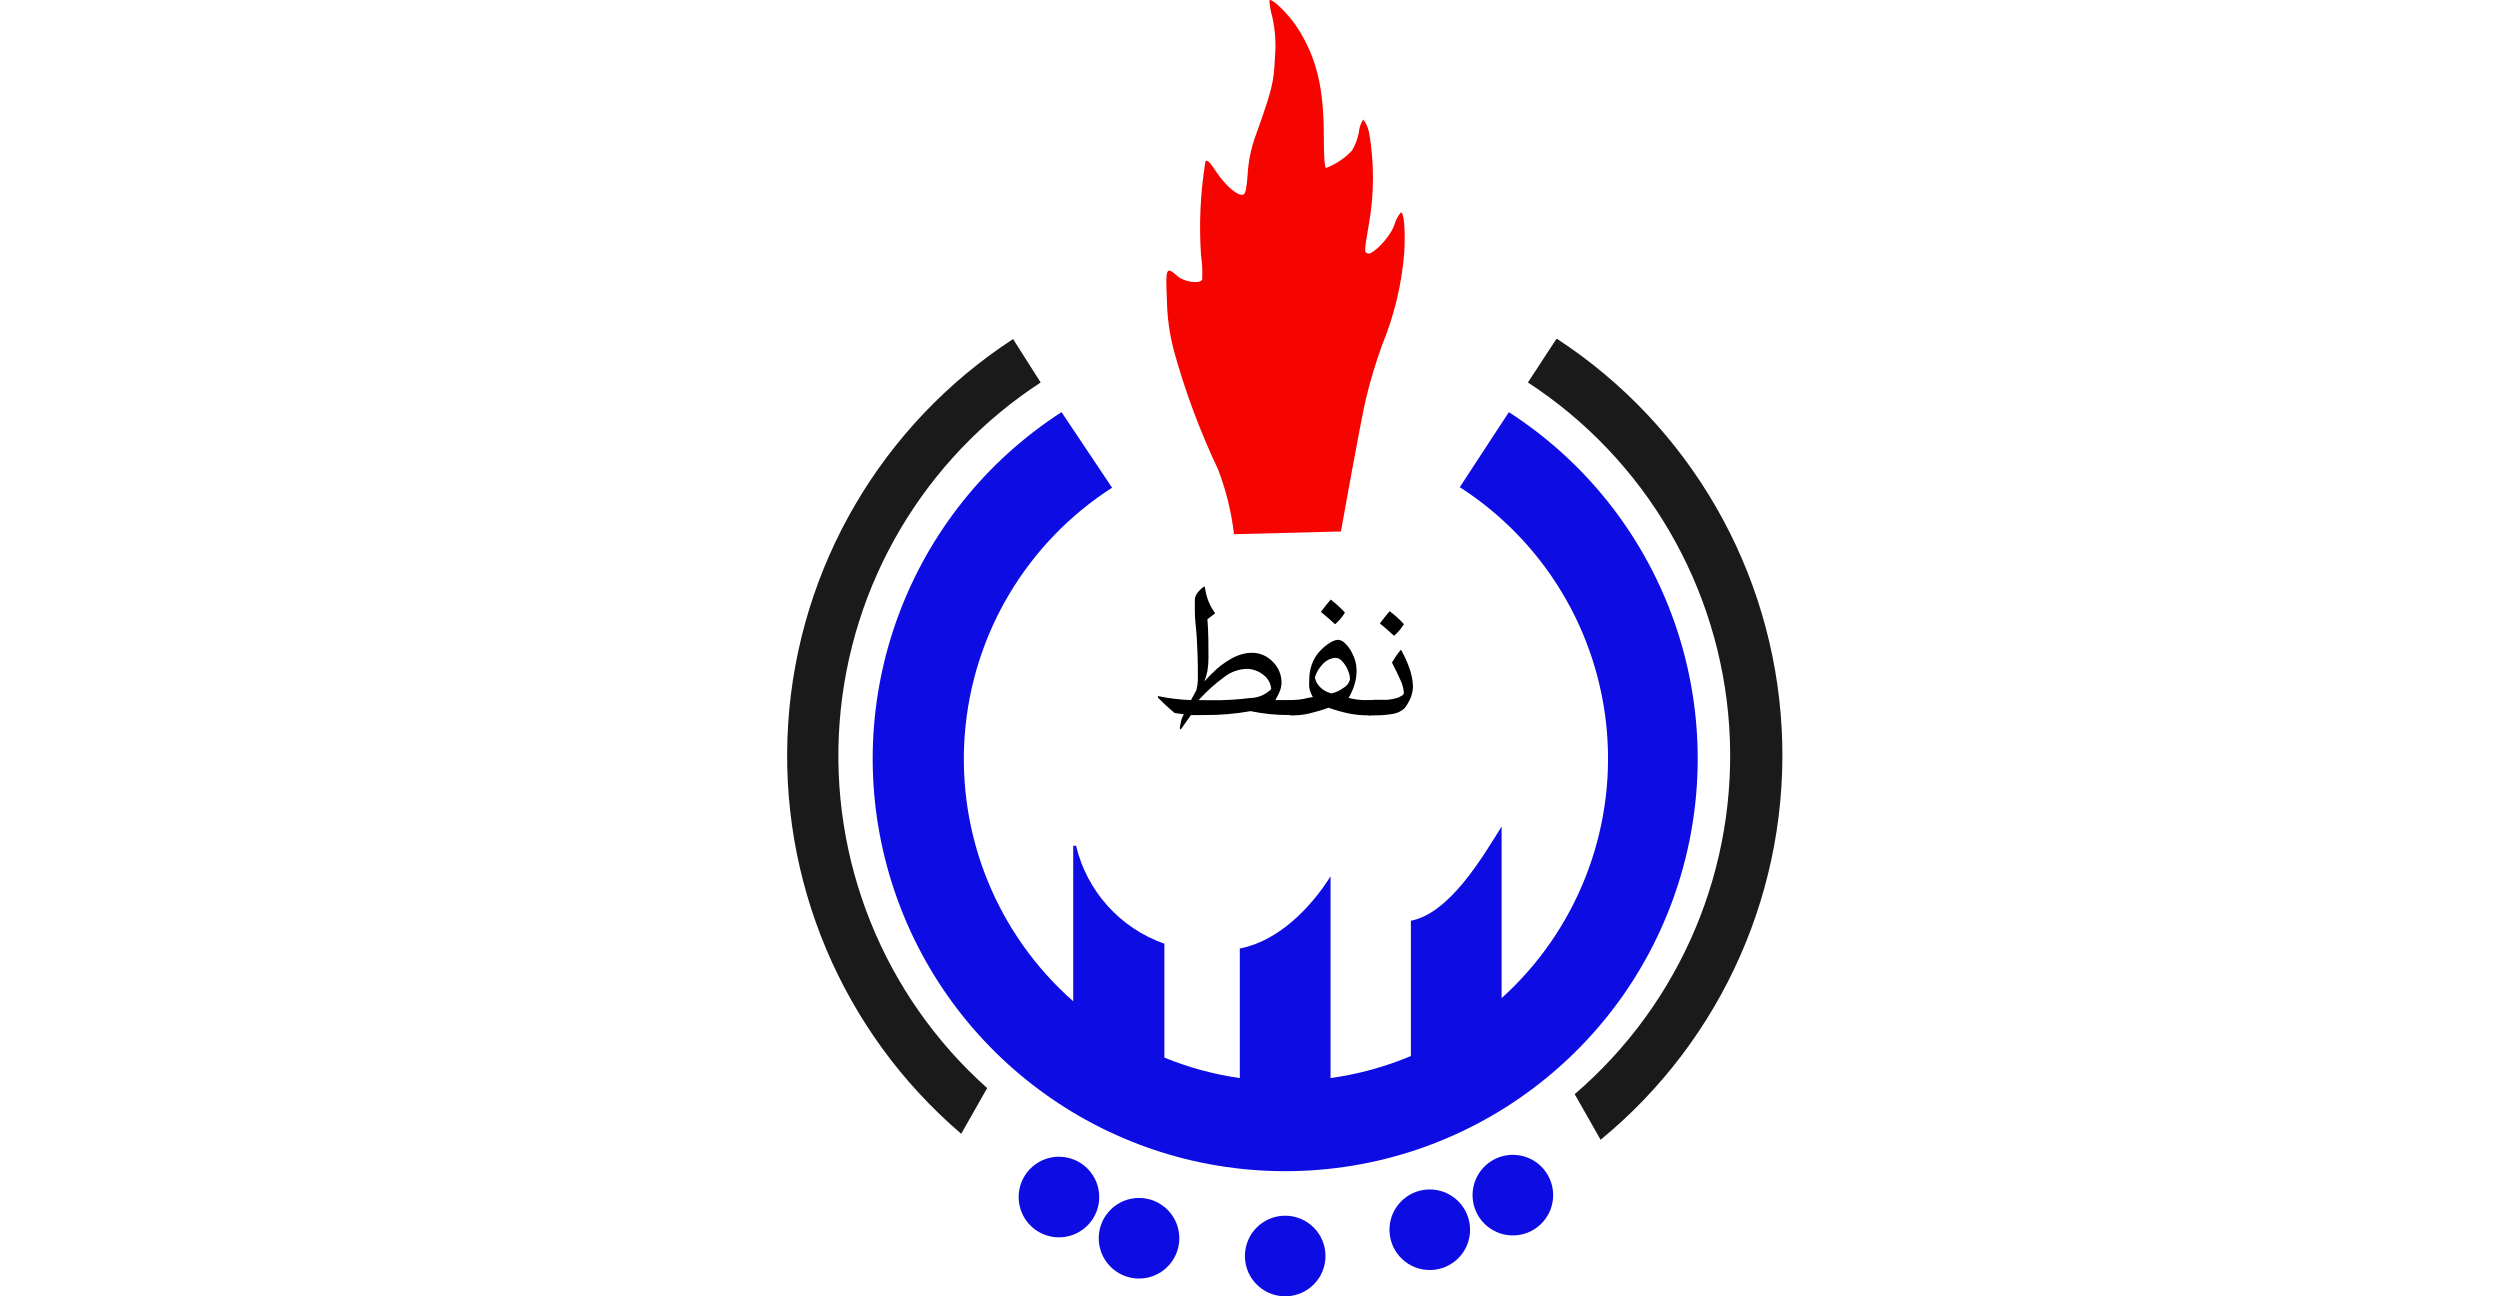 <?xml version="1.0" encoding="UTF-8"?>
<!DOCTYPE svg PUBLIC "-//W3C//DTD SVG 1.1//EN" "http://www.w3.org/Graphics/SVG/1.1/DTD/svg11.dtd">
<svg version="1.1" xmlns="http://www.w3.org/2000/svg" xmlns:xlink="http://www.w3.org/1999/xlink" x="0" y="0" width="216" height="112" viewBox="0, 0, 216, 112">
  <g id="Layer_1">
    <g id="Group_69">
      <path d="M91.716,35.609 C78.439,44.178 72.39,60.467 76.856,75.626 C81.323,90.784 95.239,101.19 111.041,101.19 C126.844,101.19 140.759,90.784 145.226,75.626 C149.693,60.467 143.644,44.178 130.366,35.609 L126.124,42.092 C133.43,46.785 138.132,54.616 138.841,63.271 C139.55,71.927 136.185,80.418 129.74,86.239 L129.74,71.412 C128.08,74.065 125.261,78.903 121.901,79.552 L121.901,91.241 C119.679,92.175 117.346,92.815 114.959,93.145 L114.959,75.714 C113.298,78.367 110.48,81.312 107.119,81.95 L107.119,93.147 C104.883,92.826 102.695,92.232 100.603,91.378 L100.603,81.536 C96.784,80.197 93.909,77.008 92.97,73.072 L92.724,73.072 L92.724,86.508 C86.164,80.728 82.695,72.205 83.355,63.486 C84.015,54.767 88.727,46.864 96.083,42.137 z" fill="#0D0CE3" id="Path_446"/>
      <path d="M87.529,29.294 C76.181,36.685 68.98,48.992 68.099,62.506 C67.217,76.02 72.758,89.159 83.05,97.961 L85.29,94.009 C76.35,86.026 71.639,74.336 72.545,62.385 C73.452,50.435 79.873,39.589 89.914,33.046 z M134.464,29.294 L132.012,33.045 C142.166,39.667 148.609,50.683 149.404,62.78 C150.199,74.876 145.253,86.641 136.053,94.536 L138.292,98.476 C148.866,89.796 154.676,76.599 153.937,62.938 C153.199,49.278 146.001,36.784 134.553,29.294" fill="#1A1A1A" id="Path_447"/>
      <path d="M106.618,46.155 C106.395,44.239 105.932,42.358 105.241,40.557 C103.668,37.241 102.387,33.794 101.412,30.256 C101.04,28.825 100.841,27.356 100.819,25.878 C100.695,23.111 100.752,22.989 101.741,23.863 C102.312,24.366 103.645,24.557 103.869,24.165 C103.905,23.458 103.871,22.75 103.768,22.049 C103.585,19.345 103.713,16.629 104.149,13.954 C104.261,13.753 104.507,13.954 105.112,14.884 C105.942,16.115 106.993,16.989 107.441,16.81 C107.609,16.743 107.718,16.172 107.799,15.063 C107.862,13.915 108.096,12.783 108.493,11.704 C109.904,7.752 110.061,7.147 110.153,4.986 C110.261,3.81 110.185,2.624 109.929,1.47 C109.788,0.999 109.703,0.513 109.676,0.022 C109.889,-0.202 111.411,1.299 112.139,2.463 C113.74,4.994 114.378,7.546 114.378,11.767 C114.378,13.581 114.446,14.51 114.58,14.51 C115.432,14.183 116.198,13.666 116.82,12.998 C117.106,12.519 117.303,11.992 117.402,11.442 C117.434,11.043 117.565,10.659 117.783,10.323 C118.035,10.652 118.207,11.035 118.286,11.442 C118.739,14.036 118.739,16.688 118.286,19.282 C117.85,21.834 117.85,21.812 118.219,21.902 C118.588,21.991 120.01,20.648 120.458,19.473 C120.569,19.064 120.764,18.683 121.029,18.353 C121.306,18.353 121.432,19.797 121.332,21.779 C121.118,24.527 120.475,27.224 119.428,29.774 C118.865,31.32 118.391,32.898 118.006,34.498 C117.513,36.626 115.856,45.919 115.856,45.919 z" fill="#F60400" id="Path_448"/>
      <path d="M94.974,103.459 C94.96,104.869 94.097,106.131 92.789,106.656 C91.48,107.18 89.984,106.864 89,105.854 C88.016,104.844 87.738,103.34 88.296,102.046 C88.854,100.751 90.138,99.921 91.548,99.943 C93.463,99.973 94.993,101.544 94.974,103.459" fill="#0D0CE3" id="Path_449"/>
      <path d="M101.893,107.03 C101.868,108.952 100.29,110.49 98.367,110.466 C96.445,110.441 94.906,108.862 94.931,106.94 C94.955,105.017 96.534,103.479 98.456,103.503 C100.379,103.527 101.919,105.106 101.893,107.03" fill="#0D0CE3" id="Path_450"/>
      <path d="M114.523,108.507 C114.528,109.916 113.682,111.189 112.382,111.732 C111.081,112.274 109.582,111.979 108.584,110.984 C107.586,109.989 107.286,108.491 107.824,107.188 C108.362,105.886 109.632,105.037 111.042,105.037 C112.96,105.037 114.517,106.589 114.523,108.507" fill="#0D0CE3" id="Path_451"/>
      <path d="M127.006,106.482 C126.878,108.401 125.217,109.853 123.298,109.723 C121.379,109.594 119.928,107.932 120.059,106.013 C120.19,104.094 121.852,102.644 123.771,102.776 C125.687,102.908 127.135,104.566 127.006,106.482" fill="#0D0CE3" id="Path_452"/>
      <path d="M134.185,103.492 C134.09,104.898 133.158,106.109 131.822,106.559 C130.486,107.008 129.011,106.609 128.085,105.546 C127.16,104.483 126.966,102.967 127.595,101.706 C128.224,100.444 129.551,99.687 130.957,99.786 C132.87,99.921 134.313,101.578 134.185,103.492" fill="#0D0CE3" id="Path_453"/>
      <path d="M118.453,60.487 C118.24,60.476 118.032,60.558 117.882,60.711 C117.785,60.822 117.733,60.966 117.737,61.114 C117.731,61.276 117.783,61.434 117.882,61.562 C118.021,61.733 118.234,61.824 118.453,61.808 L118.577,61.808 C119.184,61.822 119.792,61.777 120.391,61.674 C120.751,61.607 121.084,61.44 121.354,61.192 C121.561,60.924 121.734,60.63 121.868,60.319 C122.006,59.985 122.078,59.628 122.081,59.266 C122.053,58.707 121.936,58.155 121.735,57.632 C121.55,57.112 121.317,56.609 121.04,56.132 L121.04,56.132 C120.749,56.481 120.49,56.855 120.267,57.251 C120.544,57.778 120.782,58.281 120.984,58.727 C121.156,59.078 121.262,59.457 121.297,59.847 C121.287,59.949 121.229,60.04 121.141,60.093 C121.003,60.179 120.857,60.251 120.704,60.306 C120.427,60.39 120.142,60.442 119.853,60.463 L118.733,60.463 z M119.226,53.869 L119.842,54.384 L120.447,54.933 C120.782,54.643 121.069,54.303 121.298,53.925 C120.922,53.515 120.51,53.141 120.067,52.805 C119.79,53.129 119.507,53.476 119.228,53.857" fill="#000000" id="Path_454"/>
      <path d="M111.657,60.487 C111.443,60.472 111.233,60.554 111.086,60.711 C110.987,60.822 110.931,60.965 110.929,61.114 C110.929,61.275 110.98,61.432 111.075,61.562 C111.218,61.733 111.435,61.824 111.657,61.808 L111.836,61.808 C112.258,61.797 112.678,61.745 113.09,61.651 C113.666,61.516 114.235,61.348 114.792,61.148 C115.372,61.358 115.967,61.526 116.572,61.651 C117.096,61.752 117.628,61.804 118.162,61.808 L118.453,61.808 L118.453,60.487 L118.128,60.487 C117.585,60.502 117.042,60.438 116.516,60.297 C116.73,59.946 116.899,59.57 117.02,59.177 C117.149,58.759 117.213,58.323 117.21,57.886 C117.2,57.372 117.066,56.869 116.818,56.419 C116.668,56.106 116.463,55.821 116.213,55.58 C116.057,55.406 115.841,55.298 115.608,55.277 C115.349,55.302 115.102,55.395 114.891,55.546 C114.582,55.74 114.3,55.973 114.052,56.24 C113.73,56.579 113.485,56.984 113.335,57.427 C113.196,57.823 113.124,58.239 113.122,58.659 C113.106,58.912 113.106,59.167 113.122,59.42 C113.176,59.706 113.282,59.979 113.436,60.226 C113.168,60.262 112.902,60.315 112.641,60.383 C112.353,60.442 112.061,60.473 111.767,60.475 z M115.016,59.905 C114.642,59.813 114.301,59.619 114.031,59.345 C113.817,59.121 113.669,58.842 113.606,58.539 C113.726,58.119 113.948,57.734 114.251,57.419 C114.532,57.084 114.935,56.875 115.371,56.837 C115.584,56.844 115.786,56.937 115.931,57.094 C116.121,57.291 116.277,57.518 116.392,57.766 C116.456,57.897 116.512,58.031 116.56,58.169 C116.609,58.34 116.636,58.517 116.638,58.695 C116.567,59.005 116.367,59.269 116.089,59.423 C115.758,59.672 115.376,59.845 114.97,59.927 M114.13,52.873 L114.746,53.388 L115.351,53.936 C115.689,53.647 115.976,53.304 116.203,52.922 C115.824,52.515 115.412,52.141 114.971,51.802 C114.695,52.127 114.412,52.474 114.132,52.855" fill="#000000" id="Path_455"/>
      <path d="M102.902,60.487 C101.94,60.455 100.984,60.339 100.042,60.141 L100.042,60.264 C100.5,60.741 100.986,61.19 101.498,61.608 L102.282,61.709 C102.169,61.904 102.085,62.115 102.036,62.336 Q101.968,62.649 101.935,62.941 L102.013,63.033 L102.898,61.779 C103.088,61.79 103.279,61.79 103.469,61.779 L104.04,61.779 C105.383,61.793 106.725,61.68 108.048,61.443 C109.153,61.673 110.279,61.785 111.407,61.779 L111.653,61.779 L111.653,60.487 L110.187,60.487 C110.333,60.248 110.461,59.997 110.568,59.738 C110.67,59.493 110.723,59.23 110.724,58.965 C110.723,58.267 110.431,57.602 109.918,57.129 C109.466,56.669 108.85,56.408 108.206,56.401 C107.872,56.4 107.54,56.449 107.221,56.547 C106.895,56.646 106.583,56.785 106.291,56.961 C105.896,57.193 105.521,57.459 105.171,57.756 C104.779,58.109 104.405,58.483 104.052,58.875 L104.052,58.875 C104.169,58.586 104.259,58.286 104.32,57.98 C104.381,57.61 104.411,57.235 104.412,56.86 C104.412,55.74 104.412,54.621 104.32,53.501 L104.991,52.987 C104.508,52.329 104.203,51.558 104.107,50.747 L104.04,50.669 C103.813,50.827 103.613,51.02 103.447,51.24 C103.306,51.414 103.231,51.632 103.234,51.856 L103.234,52.864 C103.234,53.491 103.345,54.252 103.401,55.103 C103.458,55.954 103.48,56.816 103.494,57.578 L103.494,58.809 C103.478,59.085 103.436,59.358 103.37,59.626 z M103.562,60.487 C104.238,59.741 104.988,59.066 105.801,58.472 C106.344,58.059 107.001,57.82 107.683,57.789 C108.235,57.79 108.77,57.984 109.194,58.338 C109.567,58.629 109.799,59.065 109.833,59.537 C109.35,60.025 108.694,60.303 108.007,60.309 C106.845,60.457 105.674,60.52 104.503,60.499 z" fill="#000000" id="Path_456"/>
    </g>
  </g>
</svg>
